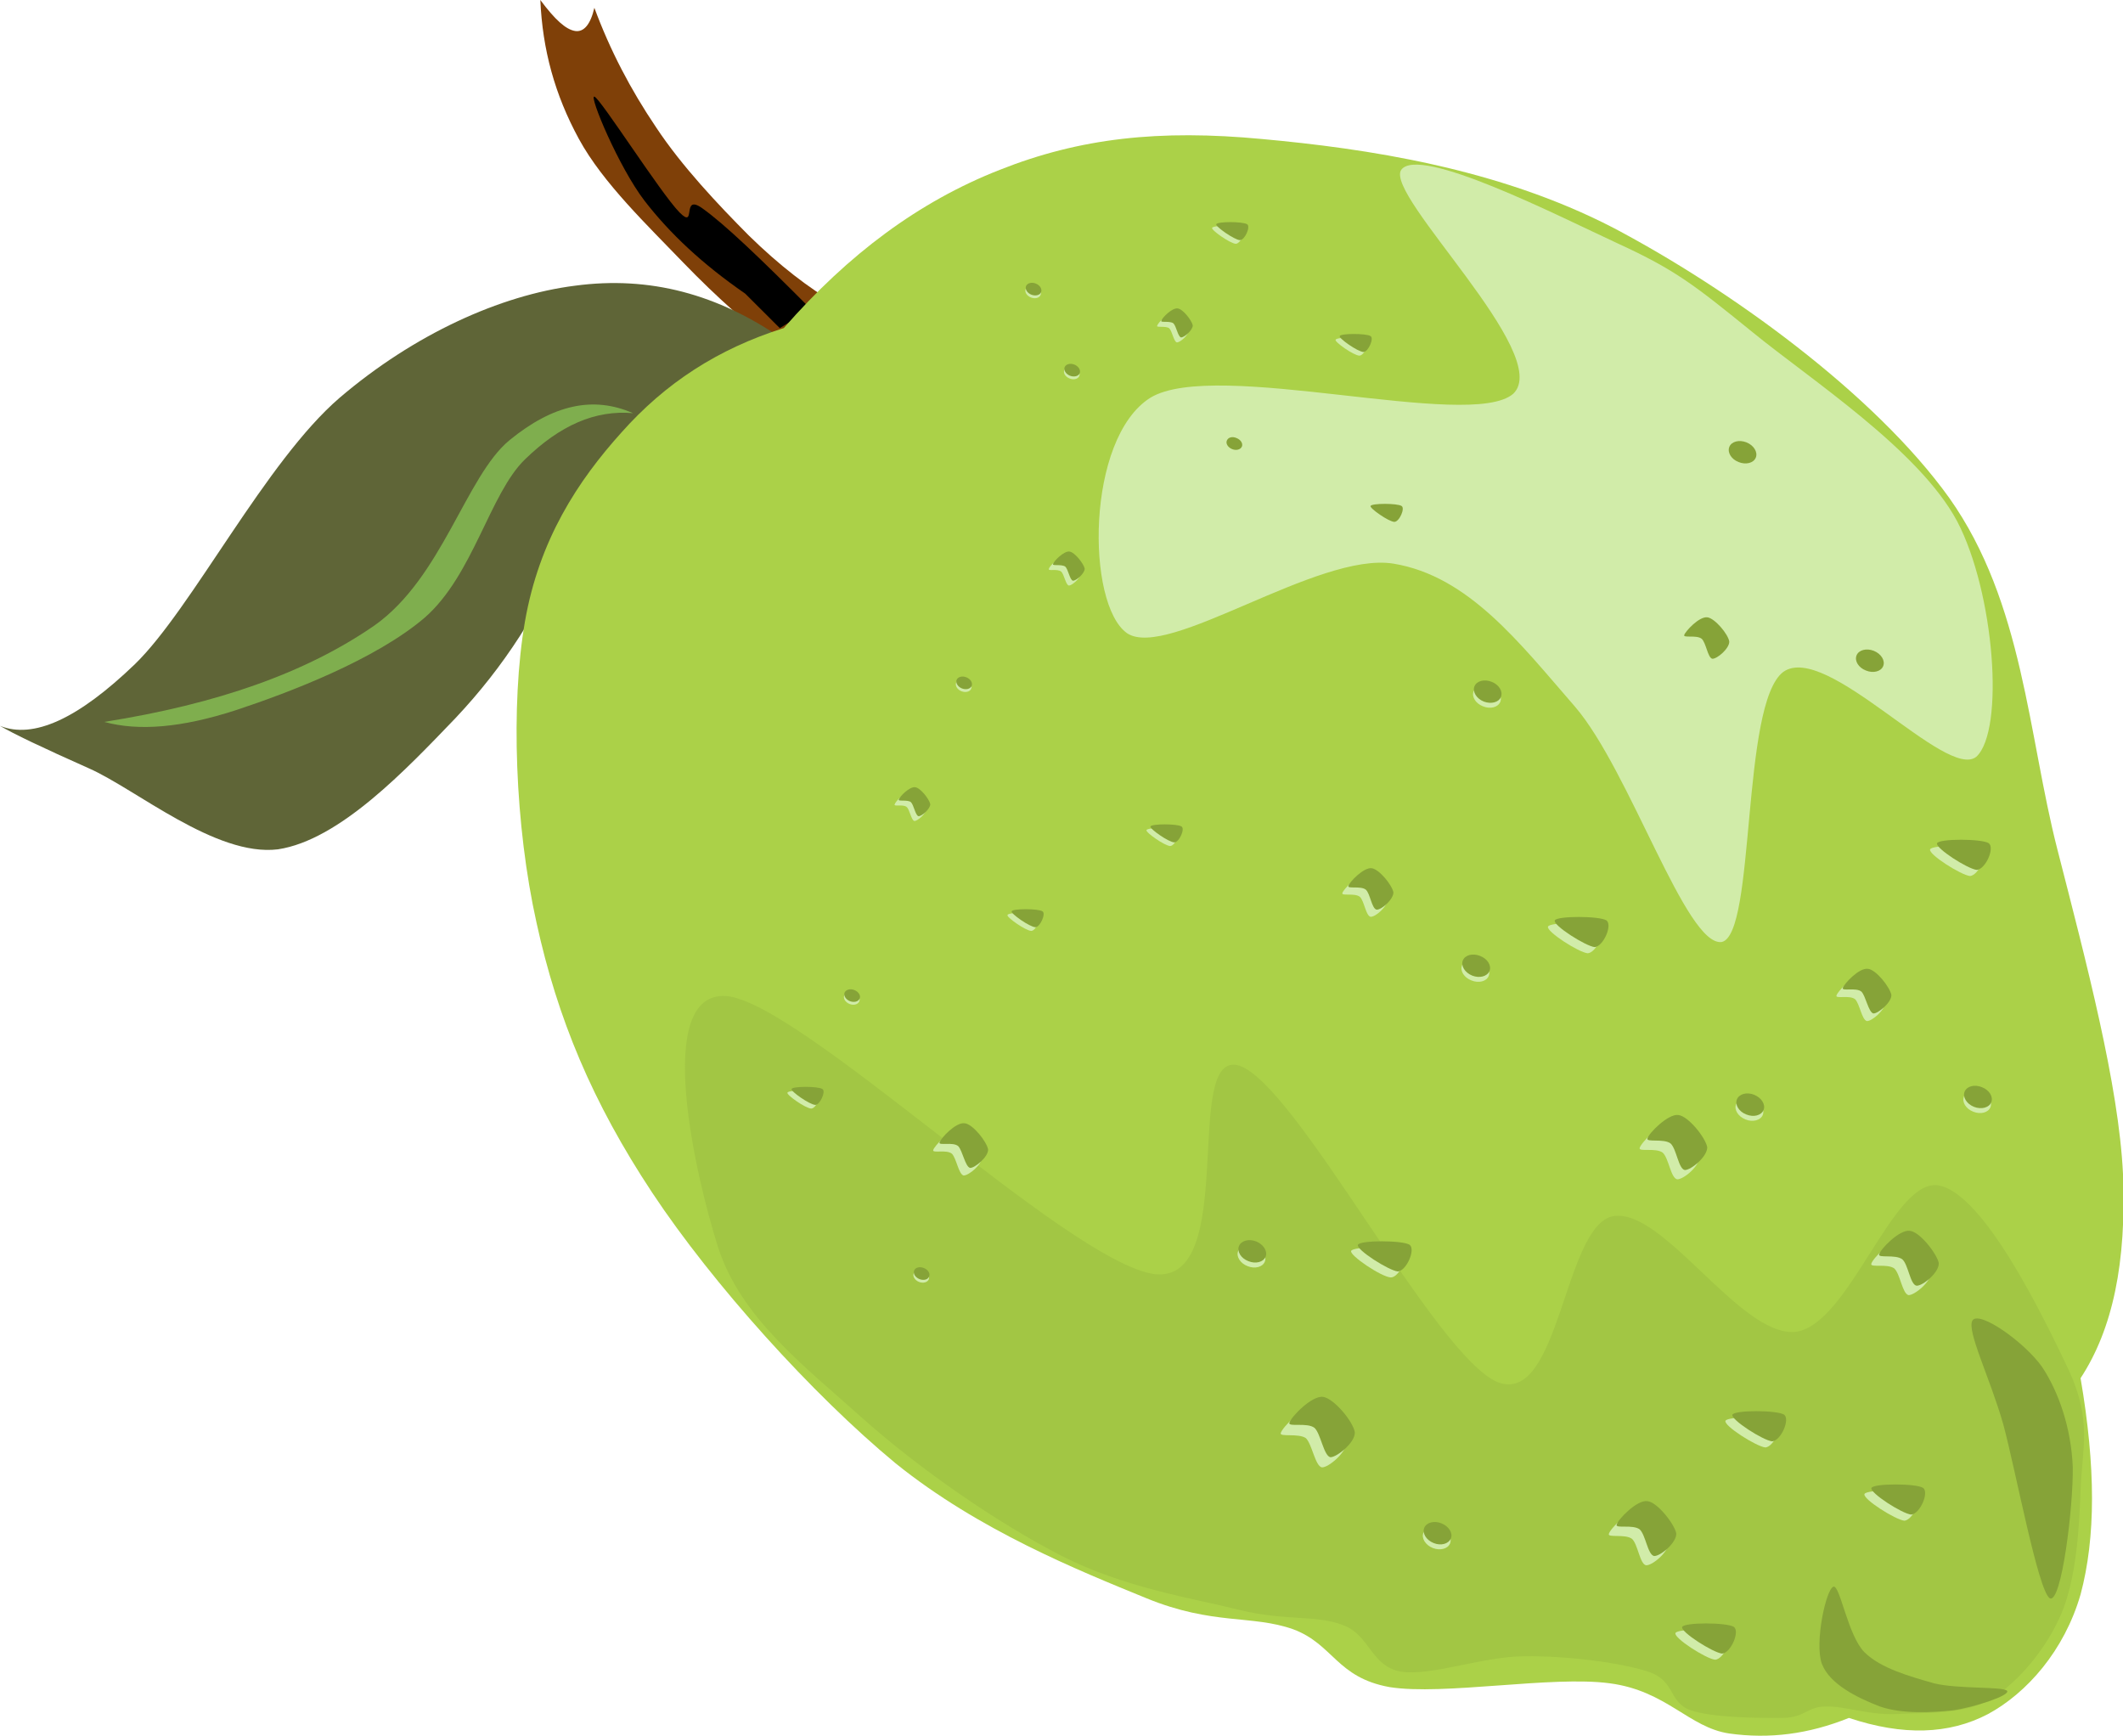 <?xml version="1.0"?>
<svg xmlns:rdf="http://www.w3.org/1999/02/22-rdf-syntax-ns#" xmlns="http://www.w3.org/2000/svg" xmlns:cc="http://web.resource.org/cc/" xmlns:xlink="http://www.w3.org/1999/xlink" xmlns:dc="http://purl.org/dc/elements/1.1/" xmlns:svg="http://www.w3.org/2000/svg" space="preserve" viewBox="0 0 461.232 377.043" enable-background="new 0 0 461.232 377.043" overflow="visible">
  <g id="Layer_1">
    <g clip-rule="evenodd" fill-rule="evenodd">
      <path d="m194.58 76.32c-0.252 0.468 3.96 3.42 5.148 3.456 1.08-0.036 2.376-2.988 1.548-3.456-0.98-0.612-6.45-0.612-6.7 0z" fill="#D1ECA9"/>
      <path d="m195.44 75.528c-0.252 0.468 3.924 3.42 5.184 3.456 1.08-0.036 2.376-2.988 1.548-3.456-0.89-0.612-6.51-0.612-6.73 0z" fill="#86A338"/>
      <path d="m190.37 86.4c-0.252 0.468 3.924 3.42 5.184 3.456 1.008-0.036 2.34-2.988 1.512-3.456-0.9-0.612-6.55-0.612-6.69 0z" fill="#D1ECA9"/>
      <path d="m191.27 85.608c-0.252 0.468 3.924 3.42 5.184 3.456 1.008-0.036 2.34-2.988 1.512-3.456-0.9-0.612-6.55-0.612-6.69 0z" fill="#86A338"/>
      <path d="m170.24 76.32c-7.236-5.256-14.364-11.592-21.816-19.296-7.56-7.884-17.424-17.244-22.644-26.82-5.256-9.648-7.92-19.44-8.388-30.204 3.132 4.212 5.508 6.408 7.56 6.732 1.908 0.288 3.348-1.44 4.176-5.04 3.384 9.145 7.812 17.676 13.428 25.992 5.544 8.388 13.5 16.812 20.124 23.472 6.624 6.48 12.96 11.376 19.296 15.084-3.89 3.348-7.81 6.696-11.74 10.08z" fill="#7F4008"/>
      <path d="m161.86 63.756c-9.18-6.336-16.308-12.996-21.816-20.124-5.616-7.308-12.168-23.004-10.908-22.644 1.368 0.468 14.328 20.88 18.468 25.128 3.888 3.96 0.252-4.284 5.04-0.828 4.824 3.456 12.456 10.728 23.472 21.816l-6.696 4.176c-2.51-2.484-5.03-5.004-7.55-7.524z"/>
      <path d="m163.51 115.02c-1.152-0.144-3.492 2.052-3.564 2.7-0.216 0.432 1.872-0.036 2.664 0.54 0.648 0.612 0.972 2.88 1.656 3.06 0.72-0.036 2.592-1.548 2.556-2.592-0.22-1.08-2.17-3.57-3.32-3.71z" fill="#D1ECA9"/>
      <path d="m164.41 113.94c-1.152-0.144-3.492 2.052-3.564 2.7-0.216 0.54 1.872-0.108 2.664 0.576 0.648 0.612 0.972 2.88 1.656 3.06 0.72 0.036 2.592-1.62 2.556-2.628-0.22-1.08-2.17-3.57-3.32-3.71z" fill="#86A338"/>
      <path d="m142.56 182.84c-0.252 0.468 3.924 3.42 5.184 3.456 1.08-0.036 2.376-2.988 1.548-3.456-0.9-0.61-6.51-0.61-6.73 0z" fill="#D1ECA9"/>
      <path d="m143.46 182.05c-0.252 0.468 3.924 3.42 5.184 3.456 1.008-0.036 2.34-2.988 1.512-3.456-0.89-0.61-6.55-0.61-6.69 0z" fill="#86A338"/>
      <path d="m146.77 96.444c-0.252 0.468 3.96 3.42 5.148 3.456 1.08-0.036 2.376-2.988 1.548-3.456-0.97-0.612-6.45-0.612-6.7 0z" fill="#D1ECA9"/>
      <path d="m147.64 95.652c-0.252 0.468 3.924 3.42 5.184 3.456 1.08-0.036 2.376-2.988 1.548-3.456-0.9-0.612-6.52-0.612-6.73 0z" fill="#86A338"/>
      <path d="m152.39 139.9c-0.252 0.684 0.252 1.512 1.152 1.872s1.836 0.108 2.124-0.54c0.252-0.684-0.252-1.512-1.152-1.872s-1.87-0.11-2.12 0.54z" fill="#D1ECA9"/>
      <path d="m152.5 139.32c-0.288 0.648 0.216 1.476 1.152 1.836 0.9 0.36 1.836 0.108 2.088-0.54 0.288-0.684-0.216-1.512-1.152-1.872-0.91-0.37-1.84-0.11-2.09 0.57z" fill="#86A338"/>
      <path d="m185.94 109.73c-0.288 0.648 0.216 1.512 1.152 1.872 0.9 0.36 1.836 0.108 2.088-0.576 0.288-0.684-0.216-1.512-1.152-1.872-0.9-0.36-1.84-0.11-2.09 0.58z" fill="#D1ECA9"/>
      <path d="m186.01 109.12c-0.252 0.648 0.252 1.512 1.152 1.872s1.872 0.108 2.124-0.576c0.288-0.648-0.252-1.512-1.152-1.872s-1.83-0.11-2.12 0.58z" fill="#86A338"/>
      <path d="m137.3 159.19c-0.288 0.684 0.216 1.512 1.116 1.872 0.936 0.36 1.872 0.108 2.124-0.576 0.288-0.648-0.216-1.476-1.152-1.872-0.9-0.35-1.83-0.1-2.09 0.58z" fill="#D1ECA9"/>
      <path d="m137.38 158.58c-0.252 0.684 0.252 1.512 1.152 1.872s1.872 0.108 2.124-0.576c0.252-0.648-0.252-1.476-1.152-1.836-0.9-0.35-1.84-0.1-2.12 0.55z" fill="#86A338"/>
      <path d="m123.26 118.26c-5.796 14.184-13.752 26.532-24.3 37.728-10.724 11.16-25.16 26.49-38.588 28.51-13.5 1.656-30.852-13.104-41.076-17.604-10.116-4.5-16.452-7.53-19.296-9.22 7.272 2.916 16.956-1.512 29.34-13.428 12.384-12.06 28.368-44.028 44.46-57.852 16.128-13.752 34.848-22.284 51.156-24.336 16.164-2.16 31.032 1.8 45.288 11.736-7.956 7.2-15.552 14.292-23.472 21.816-7.93 7.526-15.63 14.796-23.52 22.646z" fill="#5F6537"/>
      <path d="m137.52 89.748c-8.64-3.78-17.352-1.872-26.82 5.868-9.468 7.776-14.616 29.844-29.34 40.248-14.832 10.26-34.128 17.064-58.716 20.952 7.488 2.052 16.812 1.26 28.512-2.52 11.7-3.852 30.456-11.016 41.112-20.124 10.548-9.216 14.112-26.928 21.78-34.38 7.63-7.414 15.26-10.762 23.47-10.042z" fill="#7FAE4E"/>
      <path d="m170.24 71.28c-14.292 4.5-25.704 11.952-35.208 22.644-9.504 10.548-17.892 23.328-20.988 41.112-3.132 18-2.16 44.388 2.52 65.411 4.536 20.736 12.096 38.953 25.164 58.682 13.104 19.764 34.74 43.775 52.812 58.715 18.108 14.617 39.852 23.328 54.54 29.34 14.437 5.904 22.933 3.564 31.86 6.732 8.748 3.24 9.396 10.477 20.952 12.564 11.664 1.871 35.244-2.52 47.808-0.828 12.384 1.619 17.208 9.611 25.992 10.908 8.712 1.223 17.244 0.143 25.992-3.385 11.771 3.924 21.744 3.6 30.204-0.828 8.46-4.572 16.596-13.787 20.124-25.992 3.312-12.348 3.312-27.684 0-46.979 6.983-10.656 10.008-25.094 9.216-44.426-0.937-19.33-7.956-45.863-14.256-70.451-6.372-24.804-7.345-53.532-23.473-76.32-16.308-22.752-47.952-45.504-72.972-58.68-25.128-13.032-53.892-17.244-76.284-19.296-22.428-2.124-39.636-0.216-57.06 6.696-17.48 6.86-32.85 18.272-46.93 34.4z" fill="#ABD148"/>
      <path d="m449.5 297.72c5.076 11.088 2.808 17.027 2.521 25.992-0.324 8.818-0.973 19.15-4.177 26.818-3.275 7.633-9.144 14.617-15.12 18.469-6.155 3.637-14.903 2.951-20.951 3.348-6.084 0.18-10.98-1.764-15.084-1.656-4.068 0.037-4.465 2.34-9.252 2.484-5.004 0.037-15.229 0-20.124-1.656-4.933-1.799-3.24-6.408-9.217-8.387-6.155-2.018-17.783-3.457-26.819-3.35-9.036 0-20.305 4.357-26.856 3.35-6.624-1.152-6.731-7.885-12.563-10.08-5.904-2.34-12.528-0.865-22.645-3.35-10.403-2.592-24.84-4.752-38.592-11.734-13.968-7.164-30.96-18.9-43.596-30.205-12.564-11.268-26.1-21.564-31.032-36.863-4.896-15.408-14.184-55.439 1.692-54.541 16.092 1.117 74.052 57.637 93.06 60.408 18.648 2.27 5.868-49.068 18.468-45.287 12.528 4.104 42.444 63.035 56.16 68.76 13.536 5.221 14.328-34.164 25.164-36.072 10.908-1.729 27.432 26.1 39.42 25.164 11.736-1.295 21.061-33.156 31.032-31.859 9.97 1.48 23.18 29.02 28.51 40.25z" fill="#A2C644"/>
      <path d="m424.33 371.52c-4.716 0.504-11.124 0.828-15.912-0.828-4.859-1.871-10.907-4.824-12.6-9.252-1.656-4.463 0.899-16.344 2.52-16.775 1.404-0.396 3.133 10.656 6.732 14.256 3.6 3.527 9.828 5.221 15.084 6.732 5.184 1.295 15.12 0.648 15.912 1.656 0.62 1.01-7.08 3.53-11.73 4.21z" fill="#86A338"/>
      <path d="m450.32 318.67c-0.36-8.568-3.096-16.379-6.696-21.779-3.815-5.365-13.571-12.24-15.084-10.08-1.368 2.195 3.78 12.383 6.696 22.645 2.736 10.188 7.524 36 10.08 37.727 2.56 1.33 5.15-20.02 5-28.52z" fill="#86A338"/>
      <path d="m208.19 245.63c-1.836-0.361-5.22 3.348-5.436 4.176-0.288 0.791 2.916-0.18 4.068 0.828 0.972 1.008 1.44 4.428 2.52 4.715 1.08 0.037 4.068-2.375 3.96-4.031-0.25-1.71-3.38-5.45-5.11-5.7z" fill="#D1ECA9"/>
      <path d="m209.59 244.01c-1.908-0.324-5.22 3.275-5.472 4.141-0.288 0.791 2.916-0.18 4.068 0.828 0.936 1.008 1.512 4.428 2.556 4.715 1.008 0.109 4.068-2.482 3.924-4.031-0.33-1.7-3.31-5.48-5.08-5.66z" fill="#86A338"/>
      <path d="m302.76 122.44c16.309 2.7 27.36 17.208 39.385 31.032 11.952 13.86 24.155 52.165 31.896 51.157 7.452-1.584 4.141-51.733 13.393-58.681 9.359-6.624 35.46 23.724 41.939 18.432 6.192-5.724 3.96-35.64-4.176-51.156-8.352-15.588-31.968-30.852-44.46-41.076-12.456-10.08-16.596-13.464-29.34-19.296-12.889-5.976-43.128-21.384-46.98-15.948-3.672 5.544 33.229 40.176 24.336 48.636-9.396 8.136-64.691-7.776-78.84 0.864-14.004 8.82-13.968 44.892-5.04 51.156 8.89 5.9 41.47-17.79 57.89-15.12z" fill="#D1ECA9"/>
      <path d="m369.65 135.61c-1.765-0.288-4.788 3.096-5.04 3.888-0.216 0.648 2.664-0.072 3.78 0.756 0.972 0.972 1.331 4.104 2.34 4.392 1.044 0.036 3.708-2.232 3.672-3.744-0.25-1.63-3.13-5.01-4.75-5.3z" fill="#D1ECA9"/>
      <path d="m370.94 134.1c-1.764-0.252-4.788 3.024-5.04 3.852-0.216 0.684 2.664-0.072 3.78 0.792 0.972 0.828 1.332 4.176 2.34 4.356 1.044 0.036 3.708-2.232 3.672-3.744-0.25-1.62-3.13-5.04-4.75-5.26z" fill="#86A338"/>
      <path d="m296.71 190.15c-1.728-0.252-4.859 3.023-5.076 3.852-0.216 0.684 2.664-0.072 3.78 0.793 0.973 0.828 1.296 4.176 2.376 4.355 1.08 0.035 3.637-2.232 3.637-3.744-0.29-1.61-3.06-5.03-4.72-5.25z" fill="#D1ECA9"/>
      <path d="m298.01 188.6c-1.728-0.252-4.859 3.025-5.075 3.853-0.217 0.684 2.664-0.072 3.779 0.791 0.973 0.828 1.296 4.176 2.376 4.355 1.08 0.037 3.637-2.23 3.637-3.744-0.3-1.62-3.08-5.04-4.73-5.26z" fill="#86A338"/>
      <path d="m362.92 244.26c-2.268-0.359-6.443 4.033-6.696 5.113-0.252 0.898 3.492-0.109 5.005 1.008 1.332 1.223 1.728 5.471 3.132 5.795 1.368 0.072 4.968-2.916 4.824-4.932-0.39-1.99-4.09-6.77-6.25-6.99z" fill="#D1ECA9"/>
      <path d="m364.64 242.21c-2.196-0.361-6.517 4.031-6.732 5.111-0.252 0.863 3.492-0.037 5.004 1.043 1.332 1.152 1.729 5.58 3.132 5.797 1.368 0 4.933-2.951 4.86-4.969-0.39-2.09-4.1-6.73-6.26-6.98z" fill="#86A338"/>
      <path d="m404.42 212.11c-1.836-0.322-5.22 3.277-5.436 4.141-0.288 0.793 2.916-0.18 4.068 0.828 0.972 1.008 1.439 4.428 2.52 4.717 1.08 0.107 4.068-2.484 3.96-4.033-0.25-1.7-3.38-5.48-5.11-5.66z" fill="#D1ECA9"/>
      <path d="m405.83 210.46c-1.908-0.324-5.22 3.275-5.472 4.139-0.288 0.793 2.916-0.18 4.067 0.828 0.937 1.008 1.513 4.428 2.557 4.717 1.008 0.107 4.067-2.484 3.924-4.033-0.33-1.7-3.32-5.48-5.08-5.66z" fill="#86A338"/>
      <path d="m413.24 269.42c-2.268-0.359-6.444 4.033-6.696 5.113-0.252 0.898 3.492-0.109 5.004 1.008 1.297 1.223 1.729 5.471 3.097 5.795 1.368 0 4.932-2.951 4.859-4.967-0.39-2.01-4.1-6.69-6.26-6.95z" fill="#D1ECA9"/>
      <path d="m414.94 267.37c-2.269-0.361-6.444 4.031-6.696 5.111-0.252 0.863 3.492-0.037 5.004 1.043 1.332 1.08 1.729 5.545 3.132 5.762 1.368 0.07 4.969-2.916 4.824-4.934-0.39-1.97-4.09-6.76-6.25-6.98z" fill="#86A338"/>
      <path d="m356.22 328.1c-2.268-0.359-6.443 4.033-6.695 5.113-0.252 0.863 3.492-0.037 5.004 1.043 1.296 1.08 1.728 5.545 3.096 5.76 1.368 0.072 4.933-2.916 4.86-4.932-0.39-1.97-4.1-6.76-6.26-6.98z" fill="#D1ECA9"/>
      <path d="m357.91 326.09c-2.268-0.359-6.444 4.033-6.696 5.111-0.252 0.9 3.492-0.107 5.004 1.01 1.332 1.223 1.729 5.471 3.133 5.795 1.367 0.072 4.968-2.916 4.823-4.932-0.38-1.98-4.09-6.77-6.25-6.98z" fill="#86A338"/>
      <path d="m285.59 305.68c-2.483-0.359-7.02 4.428-7.344 5.617-0.288 0.936 3.853-0.037 5.472 1.115 1.332 1.295 2.017 6.049 3.456 6.336 1.404 0.107 5.437-3.313 5.292-5.4-0.37-2.32-4.51-7.32-6.88-7.68z" fill="#D1ECA9"/>
      <path d="m287.46 303.44c-2.483-0.359-7.02 4.43-7.344 5.617-0.288 1.008 3.852-0.145 5.472 1.115 1.332 1.225 2.017 6.121 3.456 6.373 1.404 0 5.437-3.205 5.292-5.438-0.36-2.3-4.5-7.31-6.88-7.67z" fill="#86A338"/>
      <path d="m197.89 172.04c-1.188-0.144-3.384 2.052-3.528 2.7-0.216 0.54 1.908-0.108 2.628 0.576 0.648 0.54 0.972 2.844 1.656 3.024 0.72 0.036 2.592-1.656 2.556-2.592-0.22-1.08-2.17-3.56-3.32-3.71z" fill="#D1ECA9"/>
      <path d="m198.79 171c-1.188-0.144-3.384 2.052-3.528 2.7-0.216 0.432 1.908-0.036 2.628 0.54 0.648 0.612 0.972 2.88 1.656 3.06 0.72 0.036 2.592-1.62 2.556-2.628-0.22-1.08-2.17-3.6-3.32-3.67z" fill="#86A338"/>
      <path d="m231.44 120.89c-1.152-0.144-3.492 2.052-3.564 2.7-0.216 0.54 1.872-0.108 2.664 0.576 0.648 0.54 0.972 2.844 1.656 3.024 0.72 0.036 2.592-1.656 2.556-2.592-0.22-1.08-2.16-3.57-3.32-3.71z" fill="#D1ECA9"/>
      <path d="m232.34 119.81c-1.151-0.18-3.492 2.124-3.563 2.736-0.216 0.432 1.872-0.036 2.664 0.54 0.647 0.612 0.972 2.88 1.656 3.06 0.72 0.036 2.592-1.62 2.556-2.628-0.22-1.08-2.16-3.57-3.32-3.71z" fill="#86A338"/>
      <path d="m254.92 68.076c-1.188-0.144-3.384 2.052-3.527 2.7-0.217 0.432 1.907-0.036 2.628 0.54 0.647 0.612 0.972 2.88 1.655 3.06 0.721 0.036 2.593-1.62 2.557-2.628-0.23-1.08-2.17-3.6-3.32-3.672z" fill="#D1ECA9"/>
      <path d="m255.82 66.996c-1.188-0.144-3.384 2.052-3.528 2.7-0.216 0.432 1.908-0.036 2.628 0.54 0.648 0.612 0.973 2.88 1.656 3.06 0.72 0.036 2.592-1.62 2.556-2.628-0.23-1.08-2.17-3.6-3.32-3.672z" fill="#86A338"/>
      <path d="m218.88 198.76c-0.252 0.469 3.924 3.42 5.184 3.457 1.008-0.037 2.34-2.988 1.512-3.457-0.89-0.62-6.55-0.62-6.69 0z" fill="#D1ECA9"/>
      <path d="m219.78 197.96c-0.252 0.467 3.924 3.42 5.184 3.455 1.008-0.035 2.34-2.988 1.512-3.455-0.89-0.61-6.55-0.61-6.69 0z" fill="#86A338"/>
      <path d="m171.07 237.35c-0.252 0.469 3.924 3.42 5.184 3.457 1.08-0.037 2.376-2.988 1.548-3.457-0.9-0.61-6.51-0.61-6.73 0z" fill="#D1ECA9"/>
      <path d="m171.97 236.56c-0.252 0.467 3.924 3.42 5.184 3.455 1.008-0.035 2.34-2.988 1.512-3.455-0.89-0.62-6.54-0.62-6.69 0z" fill="#86A338"/>
      <path d="m296.86 110.7c-0.252 0.468 3.924 3.42 5.184 3.456 1.08-0.036 2.376-2.988 1.548-3.456-0.9-0.61-6.52-0.61-6.73 0z" fill="#D1ECA9"/>
      <path d="m297.76 109.91c-0.252 0.468 3.925 3.42 5.185 3.456 1.08-0.036 2.376-2.988 1.548-3.456-0.9-0.61-6.52-0.61-6.73 0z" fill="#86A338"/>
      <path d="m336.31 201.28c-0.433 1.045 6.66 5.617 8.64 5.797 1.908-0.18 3.924-4.752 2.592-5.797-1.54-1.01-10.8-1.01-11.23 0z" fill="#D1ECA9"/>
      <path d="m337.79 199.94c-0.468 1.045 6.732 5.617 8.676 5.797 1.872-0.18 3.889-4.752 2.557-5.797-1.56-1-10.81-1-11.24 0z" fill="#86A338"/>
      <path d="m293.54 271.73c-0.432 0.936 6.66 5.723 8.641 5.76 1.907-0.037 3.924-4.824 2.592-5.76-1.54-1.01-10.79-1.01-11.23 0z" fill="#D1ECA9"/>
      <path d="m295.02 270.4c-0.469 1.043 6.731 5.615 8.676 5.795 1.872-0.18 3.888-4.752 2.556-5.795-1.56-1.01-10.81-1.01-11.24 0z" fill="#86A338"/>
      <path d="m374.87 308.63c-0.468 1.043 6.732 5.615 8.676 5.795 1.872-0.18 3.889-4.752 2.557-5.795-1.56-1-10.81-1-11.24 0.01z" fill="#D1ECA9"/>
      <path d="m376.38 307.3c-0.432 1.043 6.66 5.615 8.641 5.795 1.908-0.18 3.924-4.752 2.592-5.795-1.55-1.01-10.8-1.01-11.23 0z" fill="#86A338"/>
      <path d="m364 354.74c-0.432 1.045 6.66 5.615 8.64 5.797 1.908-0.182 3.925-4.752 2.593-5.797-1.55-1-10.8-1-11.23 0z" fill="#D1ECA9"/>
      <path d="m365.47 353.41c-0.469 1.045 6.731 5.615 8.676 5.797 1.872-0.182 3.888-4.752 2.556-5.797-1.55-1.01-10.81-1.01-11.24 0z" fill="#86A338"/>
      <path d="m405.07 324.54c-0.468 1.043 6.732 5.615 8.676 5.795 1.872-0.18 3.888-4.752 2.557-5.795-1.55-1.01-10.81-1.01-11.24 0z" fill="#D1ECA9"/>
      <path d="m406.58 323.21c-0.432 1.043 6.66 5.615 8.641 5.795 1.907-0.18 3.924-4.752 2.592-5.795-1.54-1-10.79-1-11.23 0.01z" fill="#86A338"/>
      <path d="m419.33 184.5c-0.468 1.044 6.732 5.615 8.676 5.797 1.872-0.182 3.889-4.753 2.557-5.797-1.56-1.01-10.81-1.01-11.24 0z" fill="#D1ECA9"/>
      <path d="m420.84 183.17c-0.432 1.044 6.66 5.616 8.641 5.796 1.908-0.18 3.924-4.752 2.592-5.796-1.55-1.01-10.8-1.01-11.23 0z" fill="#86A338"/>
      <path d="m249.08 180.32c-0.252 0.468 3.96 3.42 5.148 3.456 1.08-0.036 2.376-2.988 1.548-3.456-0.97-0.61-6.44-0.61-6.7 0z" fill="#D1ECA9"/>
      <path d="m249.95 179.53c-0.252 0.468 3.924 3.42 5.184 3.456 1.08-0.036 2.376-2.988 1.549-3.456-0.9-0.61-6.52-0.61-6.73 0z" fill="#86A338"/>
      <path d="m290.16 73.8c-0.252 0.468 3.924 3.42 5.184 3.456 1.08-0.036 2.376-2.988 1.549-3.456-0.9-0.612-6.51-0.612-6.73 0z" fill="#D1ECA9"/>
      <path d="m291.06 73.008c-0.252 0.468 3.924 3.42 5.184 3.456 1.008-0.036 2.34-2.988 1.512-3.456-0.89-0.612-6.55-0.612-6.69 0z" fill="#86A338"/>
      <path d="m263.34 49.5c-0.252 0.468 3.96 3.42 5.148 3.456 1.08-0.036 2.376-2.988 1.548-3.456-0.98-0.612-6.45-0.612-6.7 0z" fill="#D1ECA9"/>
      <path d="m264.24 48.708c-0.252 0.468 3.96 3.42 5.148 3.456 1.079-0.036 2.376-2.988 1.548-3.456-0.98-0.612-6.45-0.612-6.7 0z" fill="#86A338"/>
      <path d="m222.84 62.748c-0.288 0.684 0.216 1.512 1.152 1.872 0.9 0.36 1.836 0.108 2.088-0.576 0.288-0.648-0.216-1.476-1.152-1.836-0.9-0.36-1.84-0.108-2.09 0.54z" fill="#D1ECA9"/>
      <path d="m222.91 62.136c-0.252 0.684 0.252 1.512 1.152 1.872s1.872 0.108 2.124-0.54c0.252-0.684-0.252-1.512-1.152-1.872s-1.83-0.108-2.12 0.54z" fill="#86A338"/>
      <path d="m231.23 80.352c-0.288 0.684 0.216 1.512 1.152 1.872 0.9 0.36 1.836 0.108 2.088-0.54 0.288-0.684-0.216-1.512-1.151-1.872-0.9-0.36-1.84-0.108-2.09 0.54z" fill="#D1ECA9"/>
      <path d="m231.3 79.74c-0.252 0.684 0.251 1.512 1.152 1.872 0.9 0.36 1.872 0.108 2.124-0.54 0.252-0.684-0.252-1.512-1.152-1.872s-1.83-0.108-2.12 0.54z" fill="#86A338"/>
      <path d="m266.44 96.3c-0.252 0.648 0.252 1.512 1.151 1.872 0.9 0.36 1.836 0.108 2.124-0.576 0.252-0.648-0.252-1.512-1.151-1.872-0.9-0.36-1.87-0.108-2.12 0.576z" fill="#D1ECA9"/>
      <path d="m266.54 95.688c-0.288 0.684 0.252 1.512 1.152 1.872s1.836 0.108 2.124-0.576c0.252-0.648-0.252-1.476-1.188-1.836-0.89-0.396-1.82-0.144-2.08 0.54z" fill="#86A338"/>
      <path d="m207.72 148.28c-0.252 0.684 0.252 1.512 1.152 1.872s1.872 0.108 2.124-0.54c0.288-0.684-0.252-1.512-1.152-1.872s-1.83-0.1-2.12 0.54z" fill="#D1ECA9"/>
      <path d="m207.83 147.67c-0.252 0.684 0.252 1.512 1.152 1.872s1.836 0.108 2.124-0.54c0.252-0.684-0.252-1.512-1.152-1.872s-1.83-0.11-2.12 0.54z" fill="#86A338"/>
      <path d="m183.42 216.22c-0.288 0.684 0.252 1.512 1.152 1.871s1.836 0.107 2.124-0.576c0.252-0.648-0.252-1.477-1.152-1.871-0.9-0.36-1.87-0.11-2.12 0.58z" fill="#D1ECA9"/>
      <path d="m183.49 215.6c-0.252 0.686 0.252 1.512 1.152 1.873 0.9 0.359 1.872 0.107 2.124-0.576 0.288-0.648-0.252-1.477-1.152-1.836s-1.83-0.09-2.12 0.55z" fill="#86A338"/>
      <path d="m198.5 276.59c-0.252 0.684 0.252 1.512 1.152 1.873 0.9 0.359 1.836 0.107 2.124-0.541 0.252-0.684-0.252-1.512-1.152-1.871-0.89-0.36-1.86-0.11-2.12 0.54z" fill="#D1ECA9"/>
      <path d="m198.61 275.98c-0.288 0.684 0.252 1.512 1.152 1.871 0.9 0.361 1.836 0.109 2.088-0.539 0.288-0.684-0.216-1.512-1.152-1.873-0.9-0.36-1.84-0.11-2.09 0.54z" fill="#86A338"/>
      <path d="m320.15 150.16c-0.468 1.188 0.432 2.664 2.052 3.276 1.584 0.648 3.24 0.216 3.744-0.972 0.468-1.188-0.432-2.664-2.052-3.312-1.58-0.62-3.27-0.19-3.74 1z" fill="#D1ECA9"/>
      <path d="m320.33 149.08c-0.468 1.188 0.432 2.664 2.017 3.312 1.619 0.612 3.275 0.18 3.743-1.008 0.469-1.188-0.432-2.664-2.016-3.276-1.58-0.64-3.27-0.21-3.74 0.98z" fill="#86A338"/>
      <path d="m317.63 209.7c-0.468 1.189 0.433 2.664 2.053 3.277 1.584 0.648 3.275 0.215 3.743-0.973 0.469-1.188-0.432-2.664-2.052-3.313-1.58-0.62-3.24-0.19-3.74 1z" fill="#D1ECA9"/>
      <path d="m317.81 208.62c-0.469 1.189 0.432 2.664 2.052 3.313 1.584 0.613 3.24 0.18 3.744-1.008 0.468-1.188-0.433-2.664-2.053-3.275-1.58-0.64-3.27-0.21-3.74 0.98z" fill="#86A338"/>
      <path d="m268.99 271.76c-0.468 1.152 0.432 2.664 2.052 3.277 1.584 0.646 3.276 0.215 3.744-0.973s-0.432-2.664-2.052-3.313c-1.58-0.65-3.23-0.18-3.74 1z" fill="#D1ECA9"/>
      <path d="m269.17 270.68c-0.468 1.189 0.433 2.664 2.053 3.277 1.584 0.646 3.239 0.215 3.743-0.973 0.469-1.188-0.468-2.664-2.052-3.313-1.58-0.62-3.27-0.18-3.74 1z" fill="#86A338"/>
      <path d="m309.24 332.96c-0.468 1.188 0.432 2.664 2.052 3.311 1.584 0.613 3.276 0.182 3.744-1.008 0.468-1.188-0.432-2.664-2.052-3.275-1.58-0.64-3.24-0.2-3.74 0.98z" fill="#D1ECA9"/>
      <path d="m309.42 331.88c-0.468 1.188 0.433 2.664 2.053 3.311 1.584 0.648 3.239 0.182 3.743-1.008 0.469-1.152-0.432-2.627-2.052-3.275-1.58-0.64-3.27-0.2-3.74 0.98z" fill="#86A338"/>
      <path d="m377.17 239.9c-0.468 1.152 0.433 2.627 2.053 3.275 1.584 0.648 3.275 0.18 3.743-0.971 0.469-1.189-0.432-2.664-2.052-3.313-1.58-0.65-3.23-0.18-3.74 1z" fill="#D1ECA9"/>
      <path d="m377.35 238.82c-0.469 1.152 0.432 2.664 2.052 3.275 1.584 0.648 3.24 0.217 3.744-0.971 0.468-1.189-0.433-2.664-2.052-3.313-1.58-0.65-3.27-0.18-3.74 1z" fill="#86A338"/>
      <path d="m403.2 143.46c-0.468 1.152 0.432 2.628 2.016 3.276s3.276 0.216 3.744-0.972c0.469-1.188-0.432-2.664-2.052-3.312-1.59-0.66-3.24-0.19-3.71 1z" fill="#D1ECA9"/>
      <path d="m403.34 142.38c-0.469 1.188 0.432 2.664 2.052 3.276 1.584 0.648 3.275 0.216 3.744-0.972 0.468-1.188-0.433-2.664-2.053-3.312-1.58-0.62-3.27-0.19-3.74 1z" fill="#86A338"/>
      <path d="m375.52 98.172c-0.469 1.152 0.432 2.664 2.016 3.276 1.584 0.648 3.276 0.216 3.744-0.972s-0.432-2.664-2.017-3.312c-1.62-0.652-3.28-0.184-3.74 1.004z" fill="#D1ECA9"/>
      <path d="m375.7 97.092c-0.468 1.188 0.432 2.664 2.016 3.276 1.584 0.648 3.276 0.216 3.744-0.972s-0.432-2.664-2.052-3.312c-1.59-0.614-3.25-0.182-3.71 1.006z" fill="#86A338"/>
      <path d="m426.67 238.21c-0.468 1.188 0.433 2.664 2.017 3.275 1.584 0.648 3.275 0.217 3.744-0.973 0.468-1.188-0.433-2.664-2.053-3.311-1.58-0.61-3.24-0.18-3.71 1.01z" fill="#D1ECA9"/>
      <path d="m426.82 237.13c-0.468 1.188 0.432 2.664 2.052 3.311 1.584 0.613 3.276 0.182 3.744-1.008 0.468-1.188-0.432-2.664-2.052-3.275-1.58-0.65-3.24-0.22-3.74 0.97z" fill="#86A338"/>
    </g>
  </g>
</svg>
